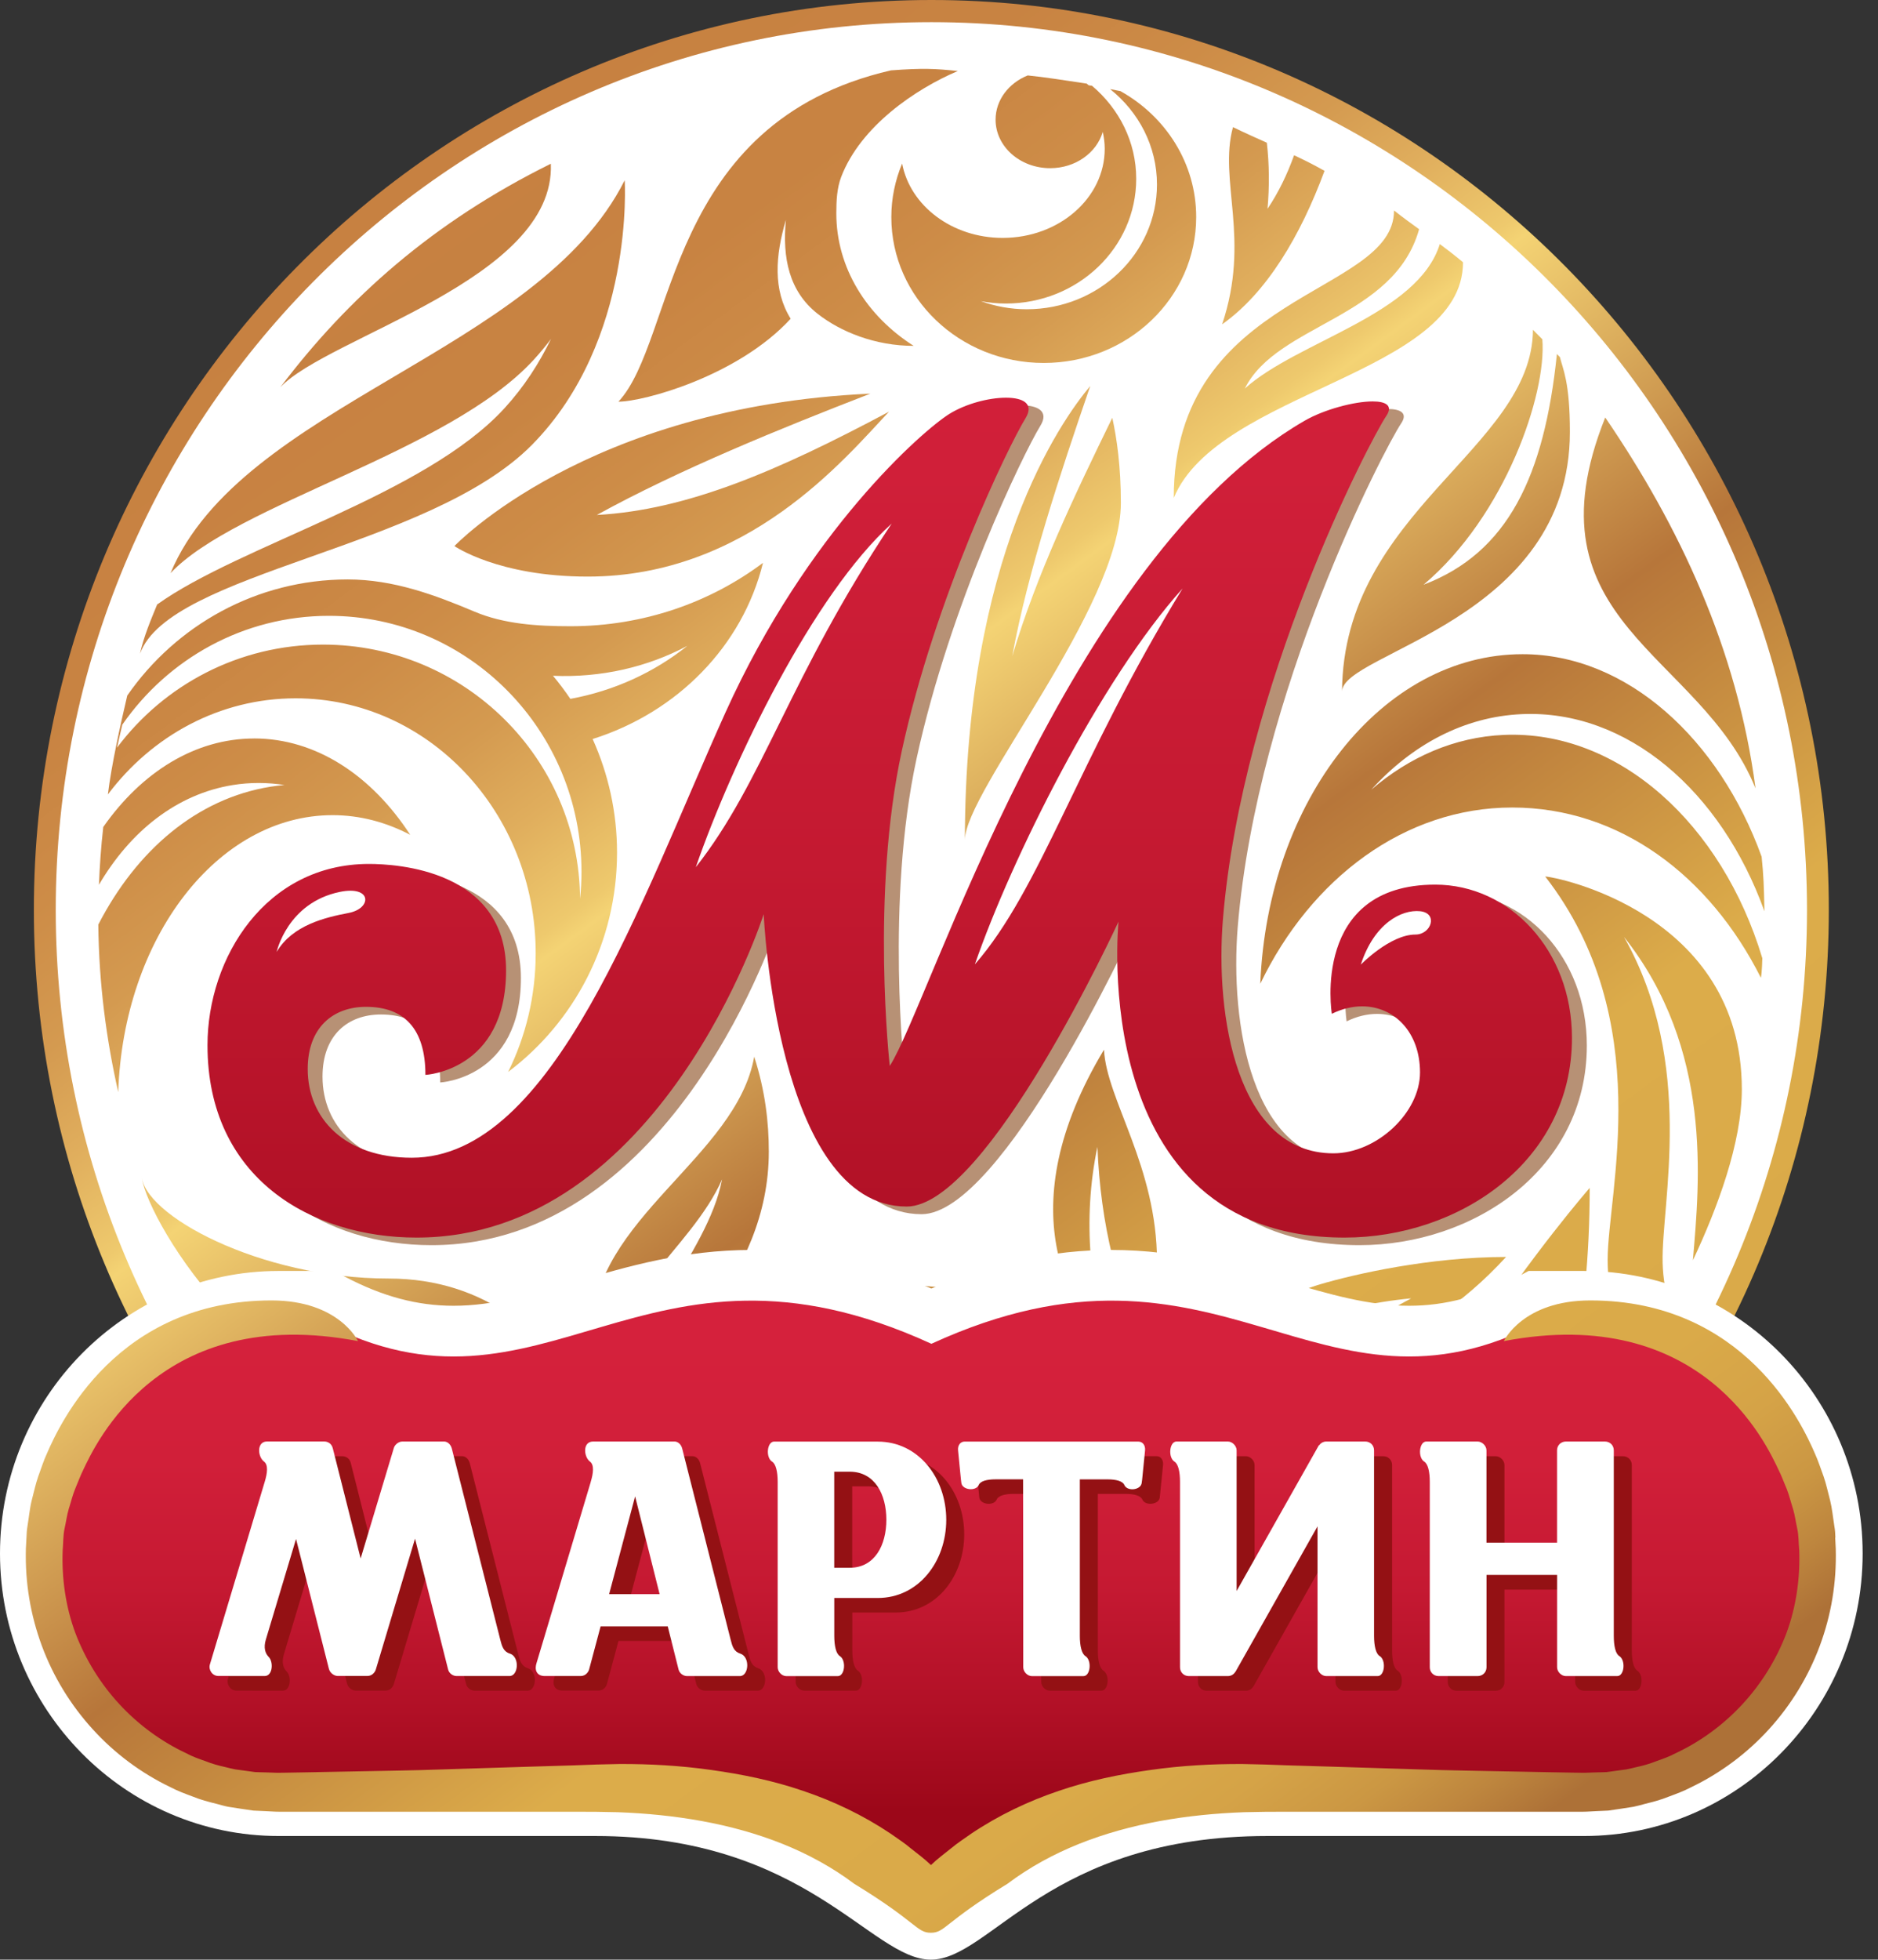 <svg width="93" height="97" viewBox="0 0 93 97" fill="none" xmlns="http://www.w3.org/2000/svg">
<rect x="0" y="0" width="93" height="97" fill="#333333" stroke="none"/>
<path d="M90.025 45.035C90.025 20.465 70.369 0.548 46.124 0.548C21.879 0.548 2.218 20.467 2.218 45.035C2.218 69.603 21.875 89.523 46.124 89.523C70.373 89.523 90.025 69.605 90.025 45.035Z" fill="white"/>
<path d="M46.124 90.072C21.613 90.072 1.677 69.869 1.677 45.035C1.677 20.201 21.613 0 46.124 0C70.635 0 90.565 20.203 90.565 45.035C90.565 69.868 70.63 90.072 46.124 90.072ZM46.124 1.097C22.211 1.097 2.76 20.809 2.76 45.037C2.76 69.265 22.213 88.979 46.124 88.979C70.035 88.979 89.484 69.267 89.484 45.037C89.484 20.808 70.035 1.097 46.124 1.097Z" fill="url(#paint0_linear_484_494)"/>
<path d="M29.961 68.647C29.768 64.579 34.254 61.834 35.757 58.376C35.034 62.18 30.918 65.729 31.203 69.79C32.815 67.345 38.072 63.349 38.072 57.003C38.072 55.558 37.894 53.993 37.349 52.303C36.473 57.269 29.338 60.372 29.338 65.872C29.338 67.522 29.715 68.834 30.078 69.712C30.021 69.379 29.978 69.026 29.961 68.647Z" fill="url(#paint1_linear_484_494)"/>
<path d="M29.753 71.1C28.117 69.28 25.802 67.839 22.614 67.541C18.618 67.17 14.939 65.615 12.699 63.993C14.958 65.208 18.275 66.21 21.768 66.252C24.809 66.29 27.115 67.47 28.808 69.065C27.153 66.164 24.1 63.286 19.251 63.286C12.861 63.286 7.011 60.109 7.011 58.14C7.011 59.892 12.652 69.757 20.774 69.757C25.359 69.757 30.372 72.729 30.372 73.98C30.372 73.265 30.173 72.236 29.755 71.096L29.753 71.1Z" fill="url(#paint2_linear_484_494)"/>
<path d="M32.063 78.385C30.774 76.961 28.841 75.828 25.956 75.605C21.862 75.292 18.29 73.603 16.489 72.603C18.513 73.442 21.723 74.48 25.243 74.48C27.941 74.48 29.875 75.328 31.254 76.514C30.003 74.269 27.629 72.107 23.324 72.107C17.427 72.107 12.371 69.191 12.371 69.191C12.371 69.191 17.847 78.153 25.431 78.153C31.26 78.153 32.415 80.824 32.524 80.926C32.524 80.371 32.404 79.438 32.065 78.383L32.063 78.385Z" fill="url(#paint3_linear_484_494)"/>
<path d="M56.887 75.558C56.887 68.976 51.621 63.64 45.126 63.64C38.631 63.64 33.363 68.976 33.363 75.558C33.363 80.59 36.451 84.875 40.805 86.62C37.702 84.763 35.61 81.352 35.61 77.436C35.61 71.537 40.333 66.75 46.154 66.75C50.056 66.75 53.456 68.906 55.278 72.094C53.411 69.6 50.463 67.98 47.137 67.98C41.496 67.98 36.92 72.615 36.92 78.331C36.92 81.795 38.603 84.848 41.18 86.725C41.738 86.812 42.171 86.871 42.736 86.928C42.732 86.917 42.723 86.902 42.721 86.89C41.843 85.088 42.938 82.71 45.178 81.556C47.432 80.396 49.989 80.921 50.897 82.725C51.398 83.727 51.283 84.911 50.702 85.966C53.203 84.143 54.429 81.233 53.506 78.683C52.341 75.466 48.214 74.043 44.285 75.501C41.387 76.579 39.413 78.924 39.042 81.373C38.959 80.892 38.91 80.402 38.91 79.9C38.91 75.202 42.668 71.396 47.3 71.396C51.932 71.396 55.692 75.202 55.692 79.9C55.692 80.236 55.668 80.569 55.63 80.896C56.428 79.29 56.887 77.48 56.887 75.56V75.558ZM44.942 77.742C47.539 76.774 50.229 77.28 51.792 78.822C50.208 77.864 47.996 77.655 45.852 78.451C42.479 79.704 40.552 82.961 41.554 85.725C41.633 85.945 41.732 86.151 41.848 86.35C41.434 86.191 41.012 85.957 40.64 85.014C39.64 82.25 41.567 78.993 44.94 77.74L44.942 77.742Z" fill="url(#paint4_linear_484_494)"/>
<path d="M12.583 36.555C9.651 36.555 7.005 38.233 5.114 40.935C5.002 41.914 4.938 42.862 4.9 43.794C6.457 41.14 8.759 39.306 11.525 38.859C12.384 38.72 13.243 38.726 14.088 38.857C13.855 38.876 13.624 38.904 13.392 38.942C9.744 39.53 6.761 42.094 4.868 45.766C4.9 48.722 5.268 51.461 5.855 54.058C6.11 46.427 10.767 40.349 16.47 40.349C17.827 40.349 19.123 40.699 20.314 41.323C18.414 38.395 15.652 36.553 12.585 36.553L12.583 36.555Z" fill="url(#paint5_linear_484_494)"/>
<path d="M74.462 36.378C72.025 36.486 69.783 37.473 67.905 39.091C69.924 36.864 72.498 35.475 75.359 35.349C80.58 35.119 85.237 39.163 87.376 45.106C87.351 43.84 87.334 43.359 87.237 42.406C85.143 36.6 80.577 32.382 75.399 32.382C68.451 32.382 62.78 39.602 62.41 48.693C64.922 43.474 69.564 39.971 74.885 39.971C80.205 39.971 84.659 43.347 87.201 48.4C87.254 48.117 87.271 47.52 87.271 47.431C85.282 40.805 80.169 36.127 74.461 36.378H74.462Z" fill="url(#paint6_linear_484_494)"/>
<path d="M82.335 62.482C82.261 59.602 83.986 52.663 80.421 46.376C84.824 51.931 84.166 58.457 83.834 62.383C85.047 59.805 86.257 56.568 86.257 53.917C86.257 45.19 76.988 43.387 76.521 43.387C82.044 50.501 79.611 59.039 79.611 62.36C79.611 65.681 81.387 66.913 81.387 66.913C81.387 66.913 81.952 66.022 82.699 64.638C82.5 64.052 82.355 63.341 82.333 62.482H82.335Z" fill="url(#paint7_linear_484_494)"/>
<path d="M54.148 86.217C55.18 86.094 56.137 85.843 57.032 85.497C58.504 81.792 61.217 74.719 66.05 71.491C62.191 75.537 60.048 81.856 58.906 84.584C66.564 79.993 68.468 67.815 70.251 67.815C59.3 67.815 55.274 86.217 54.15 86.217H54.148Z" fill="url(#paint8_linear_484_494)"/>
<path d="M79.492 20.665C83.143 26.009 86.034 32.133 86.935 39.024C84.2 32.264 75.421 30.84 79.492 20.665Z" fill="url(#paint9_linear_484_494)"/>
<path d="M55.493 4.512C55.306 4.474 55.139 4.441 54.974 4.411C56.388 5.54 57.294 7.232 57.294 9.133C57.294 12.544 54.407 15.308 50.844 15.308C50.041 15.308 49.278 15.16 48.57 14.907C48.97 14.981 49.385 15.025 49.81 15.025C53.375 15.025 56.266 12.261 56.266 8.85C56.266 7.012 55.411 5.375 54.079 4.247C54.017 4.238 53.96 4.227 53.906 4.219C53.876 4.19 53.846 4.164 53.816 4.139C52.885 3.996 51.643 3.806 50.893 3.734C49.955 4.111 49.302 4.949 49.302 5.924C49.302 7.249 50.512 8.325 52.005 8.325C53.261 8.325 54.307 7.561 54.609 6.529C54.669 6.799 54.707 7.078 54.707 7.365C54.707 9.801 52.446 11.776 49.653 11.776C47.146 11.776 45.071 10.185 44.674 8.095C44.332 8.917 44.139 9.808 44.139 10.743C44.139 14.732 47.52 17.966 51.688 17.966C55.857 17.966 59.236 14.732 59.236 10.743C59.236 8.084 57.73 5.765 55.491 4.514L55.493 4.512Z" fill="url(#paint10_linear_484_494)"/>
<path d="M30.933 8.928C26.646 17.466 11.936 20.013 8.444 28.372C11.656 24.947 22.243 22.39 26.442 17.795C26.744 17.464 27.027 17.124 27.286 16.776C26.71 17.964 25.965 19.133 24.988 20.201C21.039 24.525 11.872 26.983 7.782 29.922C7.48 30.659 7.109 31.53 6.934 32.357C8.386 28.3 21.243 27.188 26.346 22.017C31.447 16.846 30.935 8.926 30.935 8.926L30.933 8.928Z" fill="url(#paint11_linear_484_494)"/>
<path d="M13.881 19.171C16.234 16.658 27.509 13.844 27.278 8.105C21.423 10.998 17.206 14.772 13.881 19.171Z" fill="url(#paint12_linear_484_494)"/>
<path d="M33.787 85.079C33.787 81.143 25.596 80.242 23.768 80.242C28.451 83.466 33.222 85.079 33.787 85.079Z" fill="url(#paint13_linear_484_494)"/>
<path d="M37.785 27.859C35.169 29.821 31.858 30.998 28.25 30.998C26.594 30.998 24.954 30.888 23.511 30.281C21.547 29.454 19.493 28.682 17.217 28.682C12.703 28.682 8.714 30.954 6.302 34.429C5.981 35.796 5.514 37.884 5.343 39.323C7.521 36.424 10.876 34.566 14.641 34.566C21.207 34.566 26.528 40.212 26.528 47.182C26.528 49.306 26.033 51.305 25.162 53.06C28.434 50.598 30.556 46.651 30.556 42.201C30.556 40.195 30.119 38.294 29.348 36.581C33.545 35.26 36.777 31.967 37.783 27.861L37.785 27.859ZM28.725 44.49C28.676 37.532 22.995 31.907 15.996 31.907C11.816 31.907 8.116 33.914 5.795 37.009C5.885 36.599 5.975 36.213 6.056 35.872C8.317 32.612 12.056 30.483 16.288 30.483C23.198 30.483 28.796 36.157 28.796 43.157C28.796 43.608 28.77 44.051 28.725 44.488V44.49ZM28.243 34.591C27.976 34.194 27.688 33.815 27.384 33.45C29.764 33.553 32.061 33.023 34.038 31.969C32.402 33.277 30.417 34.196 28.243 34.593V34.591Z" fill="url(#paint14_linear_484_494)"/>
<path d="M54.345 56.761C54.497 60.586 55.337 64.048 56.867 66.972C57.064 65.911 57.296 64.263 57.296 62.45C57.296 57.735 54.797 54.438 54.67 51.959C49.899 59.898 52.996 64.818 55.109 66.951C53.979 64.231 53.58 60.387 54.347 56.761H54.345Z" fill="url(#paint15_linear_484_494)"/>
<path d="M65.382 63.569C62.636 64.379 59.724 66.584 58.517 67.761C62.234 66.075 65.983 64.634 69.881 64.267C66.421 66.218 62.819 67.259 58.975 68.466C64.996 68.335 70.198 66.997 74.581 62.218C70.791 62.218 67.069 63.071 65.384 63.569H65.382Z" fill="url(#paint16_linear_484_494)"/>
<path d="M67.243 81.071C68.292 80.425 69.371 79.736 70.502 78.911C71.495 74.533 74.718 70.231 76.016 65.927C75.933 69.826 73.704 73.657 72.519 77.347C73.489 76.543 74.506 75.622 75.592 74.537C77.481 70.837 78.723 65.581 78.723 58.8C78.723 58.8 67.243 71.963 67.243 81.069V81.071Z" fill="url(#paint17_linear_484_494)"/>
<path d="M29.556 25.49C33.642 23.241 38.672 21.201 43.1 19.485C29.048 20.12 22.504 27.03 22.504 27.03C22.504 27.03 24.672 28.541 29.102 28.541C37.023 28.541 41.83 22.705 44.023 20.378C38.524 23.313 34.012 25.249 29.556 25.49Z" fill="url(#paint18_linear_484_494)"/>
<path d="M50.13 32.465C50.897 28.285 52.52 23.384 53.99 19.106C52.514 20.861 47.782 27.574 47.782 41.585C47.782 39.167 55.506 30.059 55.506 24.892C55.506 23.103 55.307 21.701 55.082 20.681C53.229 24.477 51.332 28.441 50.131 32.467L50.13 32.465Z" fill="url(#paint19_linear_484_494)"/>
<path d="M71.301 12.082C70.204 15.595 64.273 16.872 61.645 19.232C63.242 16.028 69.037 15.779 70.275 11.346C69.911 11.082 69.513 10.795 69.033 10.42C69.033 14.641 58.125 14.405 58.125 24.648C60.326 19.338 72.45 18.53 72.45 12.981C72.012 12.618 71.648 12.338 71.299 12.08L71.301 12.082Z" fill="url(#paint20_linear_484_494)"/>
<path d="M77.249 17.677C77.192 17.62 77.149 17.576 77.099 17.524C76.474 23.583 74.663 27.361 70.495 28.943C74.553 25.519 76.596 19.483 76.378 16.794C76.226 16.64 76.076 16.49 75.913 16.325C75.879 22.196 66.506 25.327 66.459 34.231C66.459 32.298 77.742 30.732 77.742 21.378C77.742 18.888 77.391 18.27 77.249 17.678V17.677Z" fill="url(#paint21_linear_484_494)"/>
<path d="M41.415 10.565C41.415 9.941 41.443 9.317 41.657 8.755C42.623 6.238 45.351 4.399 47.432 3.515C46.336 3.399 45.706 3.365 44.122 3.483C32.929 6.059 33.479 16.827 30.625 19.882C31.873 19.882 36.545 18.619 39.154 15.777C38.271 14.352 38.393 12.669 38.918 10.884C38.736 12.768 39.079 14.416 40.475 15.521C41.625 16.428 43.346 17.12 45.246 17.12C42.927 15.646 41.415 13.26 41.415 10.563V10.565Z" fill="url(#paint22_linear_484_494)"/>
<path d="M64.084 7.685C63.742 8.637 63.313 9.529 62.769 10.335C62.866 9.224 62.857 8.133 62.735 7.065C62.204 6.829 61.658 6.584 61.058 6.293C60.335 8.932 61.943 11.819 60.521 16.053C62.72 14.5 64.395 11.692 65.592 8.456C65.059 8.156 64.566 7.911 64.084 7.685Z" fill="url(#paint23_linear_484_494)"/>
<path d="M29.483 90.88H13.797C6.187 90.88 0 84.605 0 76.896C0 69.187 6.189 62.911 13.797 62.911H16.542L17.076 63.194C18.952 64.177 20.663 64.634 22.461 64.634C24.462 64.634 26.44 64.052 28.532 63.436C31.025 62.702 33.849 61.871 37.197 61.871C40.107 61.871 43.04 62.497 46.122 63.78C49.203 62.495 52.131 61.871 55.045 61.871C58.392 61.871 61.214 62.702 63.703 63.436C65.801 64.054 67.778 64.634 69.778 64.634C71.577 64.634 73.29 64.177 75.162 63.194L75.697 62.911H78.442C86.051 62.911 92.24 69.185 92.24 76.896C92.24 84.607 86.053 90.88 78.442 90.88H62.758C51.929 90.88 49.069 97 46.096 97C43.122 97 39.94 90.88 29.477 90.88H29.483Z" fill="white"/>
<path d="M78.445 65.423H76.305C65.228 71.233 60.48 59.927 46.124 66.516C31.764 59.927 27.014 71.233 15.939 65.423H13.797C7.553 65.423 2.475 70.569 2.475 76.896C2.475 83.223 7.553 88.371 13.797 88.371H29.483C36.835 88.371 42.458 90.591 45.741 94.793L46.12 95.278L46.122 95.281V95.278L46.499 94.793C49.782 90.591 55.407 88.371 62.759 88.371H78.444C84.689 88.371 89.768 83.225 89.768 76.896C89.768 70.567 84.689 65.423 78.444 65.423H78.445Z" fill="url(#paint24_linear_484_494)"/>
<path d="M90.89 76.107C90.884 75.926 90.875 75.742 90.835 75.52C90.768 75.105 90.728 74.664 90.629 74.269C90.522 73.877 90.443 73.476 90.31 73.094C90.167 72.712 90.045 72.32 89.878 71.953C89.233 70.461 86.396 64.37 78.753 64.37C75.412 64.37 74.47 66.383 74.47 66.383C84.314 64.508 87.488 71.52 88.076 72.757C88.231 73.061 88.342 73.387 88.481 73.702C88.606 74.022 88.685 74.36 88.792 74.687C88.892 75.02 88.927 75.345 89.002 75.674C89.077 75.997 89.064 76.398 89.1 76.755C89.147 78.113 88.95 79.54 88.466 80.839C87.971 82.141 87.224 83.344 86.286 84.358C85.344 85.375 84.215 86.206 82.969 86.787C82.665 86.951 82.342 87.063 82.019 87.177C81.702 87.306 81.37 87.398 81.034 87.47C80.869 87.508 80.702 87.554 80.535 87.584L80.044 87.65L79.554 87.717L79.006 87.732L78.462 87.751L77.952 87.744L76.86 87.725L74.674 87.683C73.221 87.652 71.763 87.635 70.305 87.584L65.938 87.447L63.75 87.382C63.031 87.354 62.285 87.327 61.527 87.316C60.02 87.31 58.497 87.394 56.977 87.611C55.459 87.823 53.93 88.133 52.43 88.647C50.932 89.152 49.46 89.848 48.09 90.768C47.756 91.008 47.409 91.227 47.088 91.498C46.764 91.759 46.432 92 46.102 92.318C45.771 92 45.437 91.759 45.111 91.498C44.796 91.227 44.445 91.008 44.111 90.768C42.741 89.848 41.272 89.152 39.772 88.647C38.273 88.133 36.74 87.823 35.222 87.611C33.702 87.396 32.183 87.31 30.676 87.316C29.913 87.327 29.168 87.352 28.449 87.382L26.264 87.447L21.896 87.584C20.44 87.637 18.982 87.654 17.525 87.683L15.337 87.725L14.247 87.744L13.739 87.751L13.191 87.732L12.645 87.717L12.152 87.65L11.662 87.584C11.495 87.555 11.328 87.51 11.167 87.47C10.829 87.396 10.499 87.306 10.182 87.177C9.857 87.065 9.532 86.951 9.229 86.787C7.985 86.204 6.855 85.375 5.915 84.358C4.977 83.344 4.231 82.141 3.735 80.839C3.249 79.54 3.052 78.113 3.103 76.755C3.135 76.398 3.124 75.997 3.195 75.674C3.27 75.345 3.308 75.02 3.405 74.687C3.514 74.358 3.587 74.022 3.72 73.702C3.857 73.387 3.97 73.061 4.122 72.757C4.711 71.52 7.885 64.508 17.729 66.383C17.729 66.383 16.789 64.37 13.444 64.37C5.797 64.37 2.964 70.463 2.321 71.953C2.15 72.32 2.032 72.712 1.889 73.094C1.756 73.476 1.675 73.877 1.57 74.269C1.471 74.664 1.433 75.105 1.364 75.52C1.326 75.74 1.317 75.926 1.311 76.107L1.281 76.66C1.238 78.343 1.508 79.938 2.075 81.474C2.64 82.999 3.503 84.402 4.593 85.597C5.679 86.793 6.996 87.772 8.45 88.468C8.805 88.656 9.184 88.793 9.561 88.934C9.934 89.086 10.324 89.19 10.714 89.285C10.909 89.337 11.099 89.394 11.302 89.434L11.926 89.531L12.547 89.622L13.093 89.647L13.637 89.675L13.834 89.679H26.26C27.704 89.687 29.203 89.662 30.59 89.702C33.397 89.806 36.192 90.248 38.743 91.266C40.017 91.776 41.22 92.432 42.3 93.244C45.435 95.156 45.387 95.669 46.096 95.669C46.805 95.669 46.752 95.156 49.891 93.244C50.968 92.432 52.172 91.776 53.444 91.266C55.996 90.248 58.795 89.806 61.6 89.702C62.983 89.662 64.487 89.687 65.932 89.679H78.357L78.552 89.675L79.098 89.647L79.642 89.622L80.265 89.531L80.888 89.434C81.089 89.394 81.284 89.337 81.477 89.285C81.869 89.19 82.258 89.086 82.631 88.934C83.008 88.795 83.385 88.656 83.742 88.468C85.194 87.772 86.509 86.793 87.599 85.597C88.687 84.402 89.548 82.999 90.115 81.474C90.685 79.938 90.952 78.343 90.908 76.66L90.88 76.107H90.89Z" fill="url(#paint25_linear_484_494)"/>
<path d="M26.138 82.576C25.828 82.478 25.746 82.21 25.667 81.898C25.586 81.588 23.32 72.647 23.264 72.427C23.206 72.206 23.04 72.079 22.887 72.079H20.813C20.613 72.079 20.436 72.25 20.395 72.387C20.356 72.525 18.748 77.869 18.748 77.869C18.748 77.869 17.429 72.664 17.371 72.417C17.311 72.172 17.114 72.081 16.943 72.081H14.11C13.598 72.081 13.645 72.829 13.966 73.075C14.178 73.234 14.133 73.639 13.999 74.077C13.87 74.52 11.341 82.94 11.285 83.118C11.212 83.373 11.405 83.685 11.711 83.685C11.954 83.685 13.761 83.689 13.996 83.689C14.405 83.689 14.44 82.98 14.198 82.74C14.031 82.575 13.934 82.297 14.059 81.883C14.123 81.664 15.555 76.906 15.555 76.906C15.555 76.906 17.125 83.103 17.185 83.333C17.241 83.565 17.47 83.685 17.613 83.685H19.08C19.324 83.685 19.461 83.5 19.502 83.362C19.541 83.223 21.444 76.89 21.444 76.89C21.444 76.89 23.037 83.164 23.082 83.358C23.123 83.55 23.324 83.689 23.506 83.689H26.123C26.569 83.689 26.641 82.734 26.142 82.578L26.138 82.576Z" fill="#941114"/>
<path d="M37.547 82.576C37.231 82.478 37.153 82.21 37.076 81.898C36.995 81.588 34.727 72.647 34.67 72.427C34.616 72.206 34.447 72.079 34.295 72.079H30.252C29.736 72.079 29.783 72.828 30.104 73.073C30.316 73.233 30.273 73.638 30.14 74.075C29.237 77.08 27.455 83.031 27.455 83.031C27.346 83.356 27.436 83.683 27.864 83.683H29.635C29.875 83.683 30.014 83.499 30.055 83.36C30.067 83.322 30.307 82.424 30.628 81.225H33.95C34.246 82.413 34.47 83.303 34.481 83.356C34.526 83.548 34.723 83.687 34.907 83.687H37.526C37.971 83.687 38.042 82.732 37.543 82.576H37.547ZM31.055 79.632C31.671 77.322 32.342 74.791 32.342 74.791C32.342 74.791 32.976 77.322 33.554 79.632H31.053H31.055Z" fill="#941114"/>
<path d="M57.27 72.079H48.657C48.447 72.079 48.308 72.269 48.336 72.525C48.36 72.731 48.447 73.658 48.478 73.945C48.488 74.043 48.495 74.109 48.495 74.122C48.537 74.482 49.219 74.558 49.358 74.223C49.437 74.039 49.754 73.945 50.189 73.945H51.553C51.559 74.029 51.563 83.018 51.563 83.251C51.563 83.485 51.777 83.689 51.994 83.689H54.54C54.893 83.689 54.972 82.902 54.639 82.694C54.458 82.576 54.366 82.198 54.366 81.691V73.945H55.741C56.174 73.945 56.491 74.039 56.568 74.223C56.709 74.556 57.395 74.482 57.433 74.122C57.433 74.109 57.442 74.043 57.45 73.945C57.486 73.658 57.568 72.733 57.594 72.525C57.621 72.269 57.486 72.079 57.272 72.079H57.27Z" fill="#941114"/>
<path d="M44.357 72.079H39.225C38.871 72.079 38.794 72.866 39.126 73.073C39.308 73.189 39.4 73.569 39.4 74.075V83.249C39.4 83.478 39.614 83.687 39.831 83.687H42.376C42.73 83.687 42.809 82.9 42.477 82.692C42.297 82.575 42.207 82.196 42.207 81.689V79.818H44.358C46.372 79.818 47.749 78.025 47.749 75.949C47.749 73.873 46.372 72.081 44.358 72.081L44.357 72.079ZM42.965 78.329H42.203V73.571H42.965C44.214 73.571 44.782 74.698 44.782 75.949C44.782 77.2 44.214 78.329 42.965 78.329Z" fill="#941114"/>
<path d="M69.206 82.694C69.024 82.577 68.937 82.198 68.937 81.691V72.516C68.937 72.269 68.75 72.081 68.495 72.081H66.57C66.408 72.081 66.283 72.162 66.206 72.28V72.252L62.127 79.474V72.518C62.127 72.286 61.909 72.081 61.696 72.081H59.15C58.795 72.081 58.716 72.868 59.05 73.075C59.234 73.191 59.324 73.571 59.324 74.077V83.255C59.324 83.501 59.508 83.691 59.765 83.691H61.69C61.857 83.691 61.99 83.603 62.065 83.476V83.487L66.134 76.28V83.253C66.134 83.481 66.348 83.691 66.566 83.691H69.11C69.463 83.691 69.541 82.903 69.209 82.696L69.206 82.694Z" fill="#941114"/>
<path d="M81.078 82.694C80.896 82.577 80.808 82.198 80.808 81.691V72.516C80.808 72.269 80.618 72.081 80.367 72.081H78.44C78.188 72.081 78.003 72.269 78.003 72.516V77.088H74.502V72.52C74.502 72.288 74.286 72.082 74.069 72.082H71.525C71.17 72.082 71.093 72.87 71.421 73.077C71.607 73.193 71.695 73.573 71.695 74.079V83.257C71.695 83.502 71.885 83.692 72.136 83.692H74.061C74.314 83.692 74.502 83.504 74.502 83.257V78.685H78.003V83.255C78.003 83.483 78.217 83.692 78.436 83.692H80.982C81.335 83.692 81.41 82.905 81.081 82.698L81.078 82.694Z" fill="#941114"/>
<path d="M25.249 81.852C24.935 81.755 24.855 81.487 24.778 81.177C24.697 80.864 22.429 71.923 22.375 71.702C22.318 71.484 22.153 71.354 21.997 71.354H19.922C19.724 71.354 19.547 71.525 19.506 71.664C19.465 71.799 17.859 77.143 17.859 77.143C17.859 77.143 16.542 71.938 16.48 71.689C16.42 71.445 16.225 71.352 16.054 71.352H13.221C12.705 71.352 12.752 72.103 13.076 72.347C13.289 72.508 13.243 72.911 13.108 73.352C12.979 73.79 10.45 82.211 10.392 82.394C10.317 82.651 10.51 82.959 10.816 82.959C11.063 82.959 12.87 82.962 13.103 82.962C13.514 82.962 13.546 82.255 13.305 82.014C13.138 81.846 13.041 81.569 13.165 81.156C13.229 80.938 14.66 76.177 14.66 76.177C14.66 76.177 16.232 82.377 16.288 82.607C16.348 82.835 16.575 82.959 16.722 82.959H18.187C18.431 82.959 18.568 82.774 18.611 82.637C18.65 82.497 20.553 76.162 20.553 76.162C20.553 76.162 22.142 82.441 22.189 82.63C22.23 82.824 22.427 82.962 22.611 82.962H25.23C25.676 82.962 25.744 82.01 25.249 81.85V81.852Z" fill="white"/>
<path d="M36.657 81.852C36.344 81.755 36.263 81.487 36.186 81.177C36.109 80.864 33.841 71.923 33.783 71.702C33.73 71.484 33.56 71.354 33.41 71.354H29.367C28.847 71.354 28.898 72.105 29.218 72.349C29.432 72.51 29.385 72.913 29.252 73.354H29.254C28.354 76.356 26.573 82.308 26.573 82.308C26.462 82.633 26.552 82.962 26.982 82.962H28.751C28.993 82.962 29.13 82.778 29.172 82.641C29.183 82.603 29.423 81.704 29.742 80.506H33.068C33.365 81.692 33.588 82.58 33.601 82.632C33.644 82.826 33.841 82.964 34.023 82.964H36.64C37.085 82.964 37.158 82.012 36.659 81.852H36.657ZM30.164 78.909C30.779 76.597 31.451 74.069 31.451 74.069C31.451 74.069 32.085 76.599 32.665 78.909H30.164Z" fill="white"/>
<path d="M56.379 71.356H47.769C47.555 71.356 47.415 71.547 47.445 71.801C47.467 72.008 47.555 72.934 47.585 73.225C47.597 73.318 47.606 73.387 47.606 73.398C47.645 73.757 48.33 73.835 48.469 73.501C48.548 73.315 48.865 73.225 49.3 73.225H50.664C50.67 73.307 50.672 82.297 50.672 82.527C50.672 82.757 50.885 82.966 51.103 82.966H53.651C54.005 82.966 54.078 82.179 53.748 81.972C53.566 81.856 53.474 81.476 53.474 80.97V73.227H54.852C55.281 73.227 55.598 73.317 55.677 73.503C55.818 73.839 56.502 73.761 56.538 73.4C56.54 73.389 56.547 73.32 56.561 73.227C56.591 72.936 56.679 72.012 56.703 71.803C56.73 71.549 56.591 71.358 56.379 71.358V71.356Z" fill="white"/>
<path d="M43.467 71.356H38.336C37.982 71.356 37.905 72.144 38.237 72.351C38.421 72.467 38.511 72.847 38.511 73.356V82.527C38.511 82.759 38.725 82.966 38.94 82.966H41.488C41.841 82.966 41.918 82.179 41.587 81.972C41.404 81.856 41.314 81.476 41.314 80.97V79.098H43.469C45.48 79.098 46.859 77.305 46.859 75.227C46.859 73.149 45.48 71.358 43.469 71.358L43.467 71.356ZM42.075 77.603H41.312V72.847H42.075C43.323 72.847 43.893 73.972 43.893 75.225C43.893 76.478 43.323 77.603 42.075 77.603Z" fill="white"/>
<path d="M68.318 81.97C68.135 81.854 68.044 81.474 68.044 80.968V71.79C68.044 71.543 67.861 71.354 67.607 71.354H65.681C65.519 71.354 65.394 71.436 65.317 71.554V71.529L61.238 78.753V71.791C61.238 71.563 61.02 71.354 60.808 71.354H58.261C57.908 71.354 57.833 72.141 58.161 72.349C58.347 72.465 58.435 72.845 58.435 73.354V82.529C58.435 82.774 58.621 82.964 58.874 82.964H60.801C60.968 82.964 61.103 82.877 61.176 82.748V82.761L65.245 75.552V82.525C65.245 82.757 65.461 82.964 65.677 82.964H68.223C68.574 82.964 68.652 82.177 68.322 81.97H68.318Z" fill="white"/>
<path d="M80.186 81.97C80.001 81.854 79.916 81.474 79.916 80.968V71.79C79.916 71.543 79.731 71.354 79.475 71.354H77.547C77.293 71.354 77.106 71.543 77.106 71.79V76.362H73.611V71.791C73.611 71.563 73.389 71.354 73.175 71.354H70.632C70.279 71.354 70.2 72.141 70.53 72.349C70.714 72.465 70.804 72.845 70.804 73.354V82.529C70.804 82.774 70.99 82.964 71.245 82.964H73.17C73.423 82.964 73.613 82.774 73.613 82.529V77.957H77.108V82.525C77.108 82.757 77.327 82.964 77.539 82.964H80.087C80.442 82.964 80.517 82.177 80.186 81.97Z" fill="white"/>
<path d="M71.813 44.163C65.648 44.163 66.686 50.556 66.686 50.556C67.198 50.305 67.71 50.187 68.192 50.187C69.78 50.187 71.055 51.461 71.055 53.459C71.055 55.457 68.905 57.463 66.761 57.463C61.979 57.463 60.902 50.638 61.294 45.87C62.26 34.256 68.566 22.178 69.386 20.958C69.727 20.45 69.363 20.243 68.708 20.243C67.787 20.243 66.29 20.648 65.339 21.197C53.542 28.011 46.752 50.113 44.799 53.138C44.799 53.138 43.844 44.645 45.394 37.526C47.041 29.961 50.653 22.492 51.518 21.079C51.957 20.366 51.411 20.06 50.553 20.06C49.696 20.06 48.552 20.359 47.741 20.866C46.443 21.676 40.73 26.642 36.659 35.646C32.432 45.001 28.136 57.681 21.127 57.681C17.806 57.681 15.971 55.727 15.971 53.29C15.971 51.24 17.226 50.216 18.862 50.216C20.74 50.216 21.8 51.29 21.8 53.581C21.8 53.581 25.796 53.387 25.796 48.41C25.796 43.432 20.354 43.138 19.009 43.138C13.9 43.138 11.013 47.773 11.013 52.117C11.013 58.706 16.164 61.634 21.365 61.634C33.455 61.634 38.558 45.626 38.558 45.626C38.558 45.626 39.182 60.101 45.636 60.101C49.636 60.101 56.125 45.995 56.125 45.995C56.125 45.995 54.533 61.634 67.324 61.634C72.958 61.634 78.581 57.898 78.581 51.752C78.581 47.383 75.472 44.163 71.811 44.163H71.813Z" fill="#B79175"/>
<path d="M71.078 43.788C64.909 43.788 65.953 50.182 65.953 50.182C66.463 49.931 66.971 49.813 67.455 49.813C69.039 49.813 70.32 51.085 70.32 53.085C70.32 55.085 68.172 57.088 66.028 57.088C61.247 57.088 60.167 50.263 60.561 45.495C61.525 33.878 67.834 21.804 68.652 20.585C68.994 20.078 68.632 19.87 67.975 19.87C67.054 19.87 65.557 20.275 64.607 20.825C52.809 27.634 46.019 49.737 44.062 52.763C44.062 52.763 43.109 44.271 44.661 37.153C46.304 29.587 49.917 22.119 50.784 20.703C51.221 19.992 50.677 19.686 49.818 19.686C48.959 19.686 47.82 19.986 47.008 20.492C45.709 21.304 39.995 26.268 35.924 35.271C31.697 44.627 27.401 57.307 20.391 57.307C17.065 57.307 15.238 55.355 15.238 52.915C15.238 50.864 16.491 49.837 18.127 49.837C20.007 49.837 21.067 50.914 21.067 53.206C21.067 53.206 25.061 53.012 25.061 48.033C25.061 43.054 19.62 42.764 18.271 42.764C13.166 42.764 10.275 47.398 10.275 51.74C10.275 58.33 15.429 61.259 20.63 61.259C32.719 61.259 37.819 45.25 37.819 45.25C37.819 45.25 38.445 59.723 44.899 59.723C48.897 59.723 55.39 45.619 55.39 45.619C55.39 45.619 53.795 61.259 66.585 61.259C72.221 61.259 77.845 57.524 77.845 51.377C77.845 47.009 74.738 43.788 71.074 43.788H71.078Z" fill="url(#paint26_linear_484_494)"/>
<path d="M48.276 47.735C50.099 42.47 54.497 33.649 58.561 29.13C53.322 37.697 51.555 43.976 48.276 47.735Z" fill="white"/>
<path d="M34.456 42.925C36.284 37.661 40.267 29.433 44.156 25.918C39.079 33.514 37.805 38.685 34.456 42.925Z" fill="white"/>
<path d="M67.388 47.748C67.388 47.748 68.834 46.261 70.093 46.259C70.877 46.259 71.234 45.199 70.322 45.104C69.408 45.012 68.05 45.704 67.388 47.748Z" fill="white"/>
<path d="M13.701 47.115C13.701 47.115 14.232 44.685 16.827 44.149C18.433 43.817 18.422 44.971 17.266 45.189C16.106 45.412 14.489 45.788 13.701 47.117V47.115Z" fill="white"/>
<defs>
<linearGradient id="paint0_linear_484_494" x1="19.733" y1="8.315" x2="78.696" y2="88.223" gradientUnits="userSpaceOnUse">
<stop stop-color="#C78141"/>
<stop offset="0.12" stop-color="#C88342"/>
<stop offset="0.19" stop-color="#CD8C47"/>
<stop offset="0.25" stop-color="#D49A50"/>
<stop offset="0.3" stop-color="#E0AE5D"/>
<stop offset="0.35" stop-color="#EEC96D"/>
<stop offset="0.36" stop-color="#F4D374"/>
<stop offset="0.53" stop-color="#B7763A"/>
<stop offset="0.7" stop-color="#DCAC4A"/>
<stop offset="0.85" stop-color="#DAAA49"/>
<stop offset="0.9" stop-color="#D5A347"/>
<stop offset="0.94" stop-color="#CB9743"/>
<stop offset="0.97" stop-color="#BE863E"/>
<stop offset="1" stop-color="#AD7137"/>
</linearGradient>
<linearGradient id="paint1_linear_484_494" x1="4.122" y1="19.831" x2="63.087" y2="99.742" gradientUnits="userSpaceOnUse">
<stop stop-color="#C78141"/>
<stop offset="0.12" stop-color="#C88342"/>
<stop offset="0.19" stop-color="#CD8C47"/>
<stop offset="0.25" stop-color="#D49A50"/>
<stop offset="0.3" stop-color="#E0AE5D"/>
<stop offset="0.35" stop-color="#EEC96D"/>
<stop offset="0.36" stop-color="#F4D374"/>
<stop offset="0.53" stop-color="#B7763A"/>
<stop offset="0.7" stop-color="#DCAC4A"/>
<stop offset="0.85" stop-color="#DAAA49"/>
<stop offset="0.9" stop-color="#D5A347"/>
<stop offset="0.94" stop-color="#CB9743"/>
<stop offset="0.97" stop-color="#BE863E"/>
<stop offset="1" stop-color="#AD7137"/>
</linearGradient>
<linearGradient id="paint2_linear_484_494" x1="-7.715" y1="28.568" x2="51.249" y2="108.476" gradientUnits="userSpaceOnUse">
<stop stop-color="#C78141"/>
<stop offset="0.12" stop-color="#C88342"/>
<stop offset="0.19" stop-color="#CD8C47"/>
<stop offset="0.25" stop-color="#D49A50"/>
<stop offset="0.3" stop-color="#E0AE5D"/>
<stop offset="0.35" stop-color="#EEC96D"/>
<stop offset="0.36" stop-color="#F4D374"/>
<stop offset="0.53" stop-color="#B7763A"/>
<stop offset="0.7" stop-color="#DCAC4A"/>
<stop offset="0.85" stop-color="#DAAA49"/>
<stop offset="0.9" stop-color="#D5A347"/>
<stop offset="0.94" stop-color="#CB9743"/>
<stop offset="0.97" stop-color="#BE863E"/>
<stop offset="1" stop-color="#AD7137"/>
</linearGradient>
<linearGradient id="paint3_linear_484_494" x1="-9.202" y1="29.667" x2="49.761" y2="109.573" gradientUnits="userSpaceOnUse">
<stop stop-color="#C78141"/>
<stop offset="0.12" stop-color="#C88342"/>
<stop offset="0.19" stop-color="#CD8C47"/>
<stop offset="0.25" stop-color="#D49A50"/>
<stop offset="0.3" stop-color="#E0AE5D"/>
<stop offset="0.35" stop-color="#EEC96D"/>
<stop offset="0.36" stop-color="#F4D374"/>
<stop offset="0.53" stop-color="#B7763A"/>
<stop offset="0.7" stop-color="#DCAC4A"/>
<stop offset="0.85" stop-color="#DAAA49"/>
<stop offset="0.9" stop-color="#D5A347"/>
<stop offset="0.94" stop-color="#CB9743"/>
<stop offset="0.97" stop-color="#BE863E"/>
<stop offset="1" stop-color="#AD7137"/>
</linearGradient>
<linearGradient id="paint4_linear_484_494" x1="4.754" y1="19.369" x2="63.715" y2="99.276" gradientUnits="userSpaceOnUse">
<stop stop-color="#C78141"/>
<stop offset="0.12" stop-color="#C88342"/>
<stop offset="0.19" stop-color="#CD8C47"/>
<stop offset="0.25" stop-color="#D49A50"/>
<stop offset="0.3" stop-color="#E0AE5D"/>
<stop offset="0.35" stop-color="#EEC96D"/>
<stop offset="0.36" stop-color="#F4D374"/>
<stop offset="0.53" stop-color="#B7763A"/>
<stop offset="0.7" stop-color="#DCAC4A"/>
<stop offset="0.85" stop-color="#DAAA49"/>
<stop offset="0.9" stop-color="#D5A347"/>
<stop offset="0.94" stop-color="#CB9743"/>
<stop offset="0.97" stop-color="#BE863E"/>
<stop offset="1" stop-color="#AD7137"/>
</linearGradient>
<linearGradient id="paint5_linear_484_494" x1="-3.098" y1="25.161" x2="55.864" y2="105.069" gradientUnits="userSpaceOnUse">
<stop stop-color="#C78141"/>
<stop offset="0.12" stop-color="#C88342"/>
<stop offset="0.19" stop-color="#CD8C47"/>
<stop offset="0.25" stop-color="#D49A50"/>
<stop offset="0.3" stop-color="#E0AE5D"/>
<stop offset="0.35" stop-color="#EEC96D"/>
<stop offset="0.36" stop-color="#F4D374"/>
<stop offset="0.53" stop-color="#B7763A"/>
<stop offset="0.7" stop-color="#DCAC4A"/>
<stop offset="0.85" stop-color="#DAAA49"/>
<stop offset="0.9" stop-color="#D5A347"/>
<stop offset="0.94" stop-color="#CB9743"/>
<stop offset="0.97" stop-color="#BE863E"/>
<stop offset="1" stop-color="#AD7137"/>
</linearGradient>
<linearGradient id="paint6_linear_484_494" x1="38.541" y1="-5.563" x2="97.502" y2="74.343" gradientUnits="userSpaceOnUse">
<stop stop-color="#C78141"/>
<stop offset="0.12" stop-color="#C88342"/>
<stop offset="0.19" stop-color="#CD8C47"/>
<stop offset="0.25" stop-color="#D49A50"/>
<stop offset="0.3" stop-color="#E0AE5D"/>
<stop offset="0.35" stop-color="#EEC96D"/>
<stop offset="0.36" stop-color="#F4D374"/>
<stop offset="0.53" stop-color="#B7763A"/>
<stop offset="0.7" stop-color="#DCAC4A"/>
<stop offset="0.85" stop-color="#DAAA49"/>
<stop offset="0.9" stop-color="#D5A347"/>
<stop offset="0.94" stop-color="#CB9743"/>
<stop offset="0.97" stop-color="#BE863E"/>
<stop offset="1" stop-color="#AD7137"/>
</linearGradient>
<linearGradient id="paint7_linear_484_494" x1="37.879" y1="-5.074" x2="96.842" y2="74.832" gradientUnits="userSpaceOnUse">
<stop stop-color="#C78141"/>
<stop offset="0.12" stop-color="#C88342"/>
<stop offset="0.19" stop-color="#CD8C47"/>
<stop offset="0.25" stop-color="#D49A50"/>
<stop offset="0.3" stop-color="#E0AE5D"/>
<stop offset="0.35" stop-color="#EEC96D"/>
<stop offset="0.36" stop-color="#F4D374"/>
<stop offset="0.53" stop-color="#B7763A"/>
<stop offset="0.7" stop-color="#DCAC4A"/>
<stop offset="0.85" stop-color="#DAAA49"/>
<stop offset="0.9" stop-color="#D5A347"/>
<stop offset="0.94" stop-color="#CB9743"/>
<stop offset="0.97" stop-color="#BE863E"/>
<stop offset="1" stop-color="#AD7137"/>
</linearGradient>
<linearGradient id="paint8_linear_484_494" x1="15.221" y1="11.645" x2="74.184" y2="91.55" gradientUnits="userSpaceOnUse">
<stop stop-color="#C78141"/>
<stop offset="0.12" stop-color="#C88342"/>
<stop offset="0.19" stop-color="#CD8C47"/>
<stop offset="0.25" stop-color="#D49A50"/>
<stop offset="0.3" stop-color="#E0AE5D"/>
<stop offset="0.35" stop-color="#EEC96D"/>
<stop offset="0.36" stop-color="#F4D374"/>
<stop offset="0.53" stop-color="#B7763A"/>
<stop offset="0.7" stop-color="#DCAC4A"/>
<stop offset="0.85" stop-color="#DAAA49"/>
<stop offset="0.9" stop-color="#D5A347"/>
<stop offset="0.94" stop-color="#CB9743"/>
<stop offset="0.97" stop-color="#BE863E"/>
<stop offset="1" stop-color="#AD7137"/>
</linearGradient>
<linearGradient id="paint9_linear_484_494" x1="50.899" y1="-14.682" x2="109.862" y2="65.224" gradientUnits="userSpaceOnUse">
<stop stop-color="#C78141"/>
<stop offset="0.12" stop-color="#C88342"/>
<stop offset="0.19" stop-color="#CD8C47"/>
<stop offset="0.25" stop-color="#D49A50"/>
<stop offset="0.3" stop-color="#E0AE5D"/>
<stop offset="0.35" stop-color="#EEC96D"/>
<stop offset="0.36" stop-color="#F4D374"/>
<stop offset="0.53" stop-color="#B7763A"/>
<stop offset="0.7" stop-color="#DCAC4A"/>
<stop offset="0.85" stop-color="#DAAA49"/>
<stop offset="0.9" stop-color="#D5A347"/>
<stop offset="0.94" stop-color="#CB9743"/>
<stop offset="0.97" stop-color="#BE863E"/>
<stop offset="1" stop-color="#AD7137"/>
</linearGradient>
<linearGradient id="paint10_linear_484_494" x1="39.477" y1="-6.252" x2="98.438" y2="73.653" gradientUnits="userSpaceOnUse">
<stop stop-color="#C78141"/>
<stop offset="0.12" stop-color="#C88342"/>
<stop offset="0.19" stop-color="#CD8C47"/>
<stop offset="0.25" stop-color="#D49A50"/>
<stop offset="0.3" stop-color="#E0AE5D"/>
<stop offset="0.35" stop-color="#EEC96D"/>
<stop offset="0.36" stop-color="#F4D374"/>
<stop offset="0.53" stop-color="#B7763A"/>
<stop offset="0.7" stop-color="#DCAC4A"/>
<stop offset="0.85" stop-color="#DAAA49"/>
<stop offset="0.9" stop-color="#D5A347"/>
<stop offset="0.94" stop-color="#CB9743"/>
<stop offset="0.97" stop-color="#BE863E"/>
<stop offset="1" stop-color="#AD7137"/>
</linearGradient>
<linearGradient id="paint11_linear_484_494" x1="13.422" y1="12.973" x2="72.385" y2="92.881" gradientUnits="userSpaceOnUse">
<stop stop-color="#C78141"/>
<stop offset="0.12" stop-color="#C88342"/>
<stop offset="0.19" stop-color="#CD8C47"/>
<stop offset="0.25" stop-color="#D49A50"/>
<stop offset="0.3" stop-color="#E0AE5D"/>
<stop offset="0.35" stop-color="#EEC96D"/>
<stop offset="0.36" stop-color="#F4D374"/>
<stop offset="0.53" stop-color="#B7763A"/>
<stop offset="0.7" stop-color="#DCAC4A"/>
<stop offset="0.85" stop-color="#DAAA49"/>
<stop offset="0.9" stop-color="#D5A347"/>
<stop offset="0.94" stop-color="#CB9743"/>
<stop offset="0.97" stop-color="#BE863E"/>
<stop offset="1" stop-color="#AD7137"/>
</linearGradient>
<linearGradient id="paint12_linear_484_494" x1="17.787" y1="9.751" x2="76.747" y2="89.655" gradientUnits="userSpaceOnUse">
<stop stop-color="#C78141"/>
<stop offset="0.29" stop-color="#C47F3F"/>
<stop offset="0.47" stop-color="#BB793C"/>
<stop offset="0.53" stop-color="#B7763A"/>
<stop offset="0.7" stop-color="#DCAC4A"/>
<stop offset="0.85" stop-color="#DAAA49"/>
<stop offset="0.9" stop-color="#D5A347"/>
<stop offset="0.94" stop-color="#CB9743"/>
<stop offset="0.97" stop-color="#BE863E"/>
<stop offset="1" stop-color="#AD7137"/>
</linearGradient>
<linearGradient id="paint13_linear_484_494" x1="-9.062" y1="29.566" x2="49.898" y2="109.47" gradientUnits="userSpaceOnUse">
<stop stop-color="#C78141"/>
<stop offset="0.12" stop-color="#C88342"/>
<stop offset="0.19" stop-color="#CD8C47"/>
<stop offset="0.25" stop-color="#D49A50"/>
<stop offset="0.3" stop-color="#E0AE5D"/>
<stop offset="0.35" stop-color="#EEC96D"/>
<stop offset="0.36" stop-color="#F4D374"/>
<stop offset="0.53" stop-color="#B7763A"/>
<stop offset="0.7" stop-color="#DCAC4A"/>
<stop offset="0.85" stop-color="#DAAA49"/>
<stop offset="0.9" stop-color="#D5A347"/>
<stop offset="0.94" stop-color="#CB9743"/>
<stop offset="0.97" stop-color="#BE863E"/>
<stop offset="1" stop-color="#AD7137"/>
</linearGradient>
<linearGradient id="paint14_linear_484_494" x1="9.06" y1="16.192" x2="68.023" y2="96.098" gradientUnits="userSpaceOnUse">
<stop stop-color="#C78141"/>
<stop offset="0.12" stop-color="#C88342"/>
<stop offset="0.19" stop-color="#CD8C47"/>
<stop offset="0.25" stop-color="#D49A50"/>
<stop offset="0.3" stop-color="#E0AE5D"/>
<stop offset="0.35" stop-color="#EEC96D"/>
<stop offset="0.36" stop-color="#F4D374"/>
<stop offset="0.53" stop-color="#B7763A"/>
<stop offset="0.7" stop-color="#DCAC4A"/>
<stop offset="0.85" stop-color="#DAAA49"/>
<stop offset="0.9" stop-color="#D5A347"/>
<stop offset="0.94" stop-color="#CB9743"/>
<stop offset="0.97" stop-color="#BE863E"/>
<stop offset="1" stop-color="#AD7137"/>
</linearGradient>
<linearGradient id="paint15_linear_484_494" x1="18.637" y1="9.124" x2="77.601" y2="89.031" gradientUnits="userSpaceOnUse">
<stop stop-color="#C78141"/>
<stop offset="0.12" stop-color="#C88342"/>
<stop offset="0.19" stop-color="#CD8C47"/>
<stop offset="0.25" stop-color="#D49A50"/>
<stop offset="0.3" stop-color="#E0AE5D"/>
<stop offset="0.35" stop-color="#EEC96D"/>
<stop offset="0.36" stop-color="#F4D374"/>
<stop offset="0.53" stop-color="#B7763A"/>
<stop offset="0.7" stop-color="#DCAC4A"/>
<stop offset="0.85" stop-color="#DAAA49"/>
<stop offset="0.9" stop-color="#D5A347"/>
<stop offset="0.94" stop-color="#CB9743"/>
<stop offset="0.97" stop-color="#BE863E"/>
<stop offset="1" stop-color="#AD7137"/>
</linearGradient>
<linearGradient id="paint16_linear_484_494" x1="23.693" y1="5.388" x2="82.659" y2="85.299" gradientUnits="userSpaceOnUse">
<stop stop-color="#C78141"/>
<stop offset="0.12" stop-color="#C88342"/>
<stop offset="0.19" stop-color="#CD8C47"/>
<stop offset="0.25" stop-color="#D49A50"/>
<stop offset="0.3" stop-color="#E0AE5D"/>
<stop offset="0.35" stop-color="#EEC96D"/>
<stop offset="0.36" stop-color="#F4D374"/>
<stop offset="0.53" stop-color="#B7763A"/>
<stop offset="0.7" stop-color="#DCAC4A"/>
<stop offset="0.85" stop-color="#DAAA49"/>
<stop offset="0.9" stop-color="#D5A347"/>
<stop offset="0.94" stop-color="#CB9743"/>
<stop offset="0.97" stop-color="#BE863E"/>
<stop offset="1" stop-color="#AD7137"/>
</linearGradient>
<linearGradient id="paint17_linear_484_494" x1="25.592" y1="3.991" x2="84.555" y2="83.898" gradientUnits="userSpaceOnUse">
<stop stop-color="#C78141"/>
<stop offset="0.12" stop-color="#C88342"/>
<stop offset="0.19" stop-color="#CD8C47"/>
<stop offset="0.25" stop-color="#D49A50"/>
<stop offset="0.3" stop-color="#E0AE5D"/>
<stop offset="0.35" stop-color="#EEC96D"/>
<stop offset="0.36" stop-color="#F4D374"/>
<stop offset="0.53" stop-color="#B7763A"/>
<stop offset="0.7" stop-color="#DCAC4A"/>
<stop offset="0.85" stop-color="#DAAA49"/>
<stop offset="0.9" stop-color="#D5A347"/>
<stop offset="0.94" stop-color="#CB9743"/>
<stop offset="0.97" stop-color="#BE863E"/>
<stop offset="1" stop-color="#AD7137"/>
</linearGradient>
<linearGradient id="paint18_linear_484_494" x1="21.348" y1="7.124" x2="80.309" y2="87.029" gradientUnits="userSpaceOnUse">
<stop stop-color="#C78141"/>
<stop offset="0.12" stop-color="#C88342"/>
<stop offset="0.19" stop-color="#CD8C47"/>
<stop offset="0.25" stop-color="#D49A50"/>
<stop offset="0.3" stop-color="#E0AE5D"/>
<stop offset="0.35" stop-color="#EEC96D"/>
<stop offset="0.36" stop-color="#F4D374"/>
<stop offset="0.53" stop-color="#B7763A"/>
<stop offset="0.7" stop-color="#DCAC4A"/>
<stop offset="0.85" stop-color="#DAAA49"/>
<stop offset="0.9" stop-color="#D5A347"/>
<stop offset="0.94" stop-color="#CB9743"/>
<stop offset="0.97" stop-color="#BE863E"/>
<stop offset="1" stop-color="#AD7137"/>
</linearGradient>
<linearGradient id="paint19_linear_484_494" x1="29.746" y1="0.926" x2="88.709" y2="80.834" gradientUnits="userSpaceOnUse">
<stop stop-color="#C78141"/>
<stop offset="0.12" stop-color="#C88342"/>
<stop offset="0.19" stop-color="#CD8C47"/>
<stop offset="0.25" stop-color="#D49A50"/>
<stop offset="0.3" stop-color="#E0AE5D"/>
<stop offset="0.35" stop-color="#EEC96D"/>
<stop offset="0.36" stop-color="#F4D374"/>
<stop offset="0.53" stop-color="#B7763A"/>
<stop offset="0.7" stop-color="#DCAC4A"/>
<stop offset="0.85" stop-color="#DAAA49"/>
<stop offset="0.9" stop-color="#D5A347"/>
<stop offset="0.94" stop-color="#CB9743"/>
<stop offset="0.97" stop-color="#BE863E"/>
<stop offset="1" stop-color="#AD7137"/>
</linearGradient>
<linearGradient id="paint20_linear_484_494" x1="44.572" y1="-10.011" x2="103.532" y2="69.891" gradientUnits="userSpaceOnUse">
<stop stop-color="#C78141"/>
<stop offset="0.12" stop-color="#C88342"/>
<stop offset="0.19" stop-color="#CD8C47"/>
<stop offset="0.25" stop-color="#D49A50"/>
<stop offset="0.3" stop-color="#E0AE5D"/>
<stop offset="0.35" stop-color="#EEC96D"/>
<stop offset="0.36" stop-color="#F4D374"/>
<stop offset="0.53" stop-color="#B7763A"/>
<stop offset="0.7" stop-color="#DCAC4A"/>
<stop offset="0.85" stop-color="#DAAA49"/>
<stop offset="0.9" stop-color="#D5A347"/>
<stop offset="0.94" stop-color="#CB9743"/>
<stop offset="0.97" stop-color="#BE863E"/>
<stop offset="1" stop-color="#AD7137"/>
</linearGradient>
<linearGradient id="paint21_linear_484_494" x1="45.509" y1="-10.707" x2="104.472" y2="69.205" gradientUnits="userSpaceOnUse">
<stop stop-color="#C78141"/>
<stop offset="0.12" stop-color="#C88342"/>
<stop offset="0.19" stop-color="#CD8C47"/>
<stop offset="0.25" stop-color="#D49A50"/>
<stop offset="0.3" stop-color="#E0AE5D"/>
<stop offset="0.35" stop-color="#EEC96D"/>
<stop offset="0.36" stop-color="#F4D374"/>
<stop offset="0.53" stop-color="#B7763A"/>
<stop offset="0.7" stop-color="#DCAC4A"/>
<stop offset="0.85" stop-color="#DAAA49"/>
<stop offset="0.9" stop-color="#D5A347"/>
<stop offset="0.94" stop-color="#CB9743"/>
<stop offset="0.97" stop-color="#BE863E"/>
<stop offset="1" stop-color="#AD7137"/>
</linearGradient>
<linearGradient id="paint22_linear_484_494" x1="30.753" y1="0.183" x2="89.716" y2="80.09" gradientUnits="userSpaceOnUse">
<stop stop-color="#C78141"/>
<stop offset="0.12" stop-color="#C88342"/>
<stop offset="0.19" stop-color="#CD8C47"/>
<stop offset="0.25" stop-color="#D49A50"/>
<stop offset="0.3" stop-color="#E0AE5D"/>
<stop offset="0.35" stop-color="#EEC96D"/>
<stop offset="0.36" stop-color="#F4D374"/>
<stop offset="0.53" stop-color="#B7763A"/>
<stop offset="0.7" stop-color="#DCAC4A"/>
<stop offset="0.85" stop-color="#DAAA49"/>
<stop offset="0.9" stop-color="#D5A347"/>
<stop offset="0.94" stop-color="#CB9743"/>
<stop offset="0.97" stop-color="#BE863E"/>
<stop offset="1" stop-color="#AD7137"/>
</linearGradient>
<linearGradient id="paint23_linear_484_494" x1="46.195" y1="-11.21" x2="105.159" y2="68.697" gradientUnits="userSpaceOnUse">
<stop stop-color="#C78141"/>
<stop offset="0.12" stop-color="#C88342"/>
<stop offset="0.19" stop-color="#CD8C47"/>
<stop offset="0.25" stop-color="#D49A50"/>
<stop offset="0.3" stop-color="#E0AE5D"/>
<stop offset="0.35" stop-color="#EEC96D"/>
<stop offset="0.36" stop-color="#F4D374"/>
<stop offset="0.53" stop-color="#B7763A"/>
<stop offset="0.7" stop-color="#DCAC4A"/>
<stop offset="0.85" stop-color="#DAAA49"/>
<stop offset="0.9" stop-color="#D5A347"/>
<stop offset="0.94" stop-color="#CB9743"/>
<stop offset="0.97" stop-color="#BE863E"/>
<stop offset="1" stop-color="#AD7137"/>
</linearGradient>
<linearGradient id="paint24_linear_484_494" x1="46.122" y1="89.622" x2="46.122" y2="66.01" gradientUnits="userSpaceOnUse">
<stop stop-color="#9C0719"/>
<stop offset="0.21" stop-color="#B11026"/>
<stop offset="0.47" stop-color="#C51932"/>
<stop offset="0.73" stop-color="#D11F39"/>
<stop offset="1" stop-color="#D5213C"/>
</linearGradient>
<linearGradient id="paint25_linear_484_494" x1="4.722" y1="19.391" x2="63.684" y2="99.299" gradientUnits="userSpaceOnUse">
<stop stop-color="#C78141"/>
<stop offset="0.12" stop-color="#C88342"/>
<stop offset="0.19" stop-color="#CD8C47"/>
<stop offset="0.25" stop-color="#D49A50"/>
<stop offset="0.3" stop-color="#E0AE5D"/>
<stop offset="0.35" stop-color="#EEC96D"/>
<stop offset="0.36" stop-color="#F4D374"/>
<stop offset="0.53" stop-color="#B7763A"/>
<stop offset="0.7" stop-color="#DCAC4A"/>
<stop offset="0.85" stop-color="#DAAA49"/>
<stop offset="0.9" stop-color="#D5A347"/>
<stop offset="0.94" stop-color="#CB9743"/>
<stop offset="0.97" stop-color="#BE863E"/>
<stop offset="1" stop-color="#AD7137"/>
</linearGradient>
<linearGradient id="paint26_linear_484_494" x1="44.064" y1="76.373" x2="44.064" y2="4.606" gradientUnits="userSpaceOnUse">
<stop stop-color="#9C0719"/>
<stop offset="0.2" stop-color="#AF1025"/>
<stop offset="0.47" stop-color="#C41931"/>
<stop offset="0.74" stop-color="#D01F39"/>
<stop offset="1" stop-color="#D5213C"/>
</linearGradient>
</defs>
</svg>
